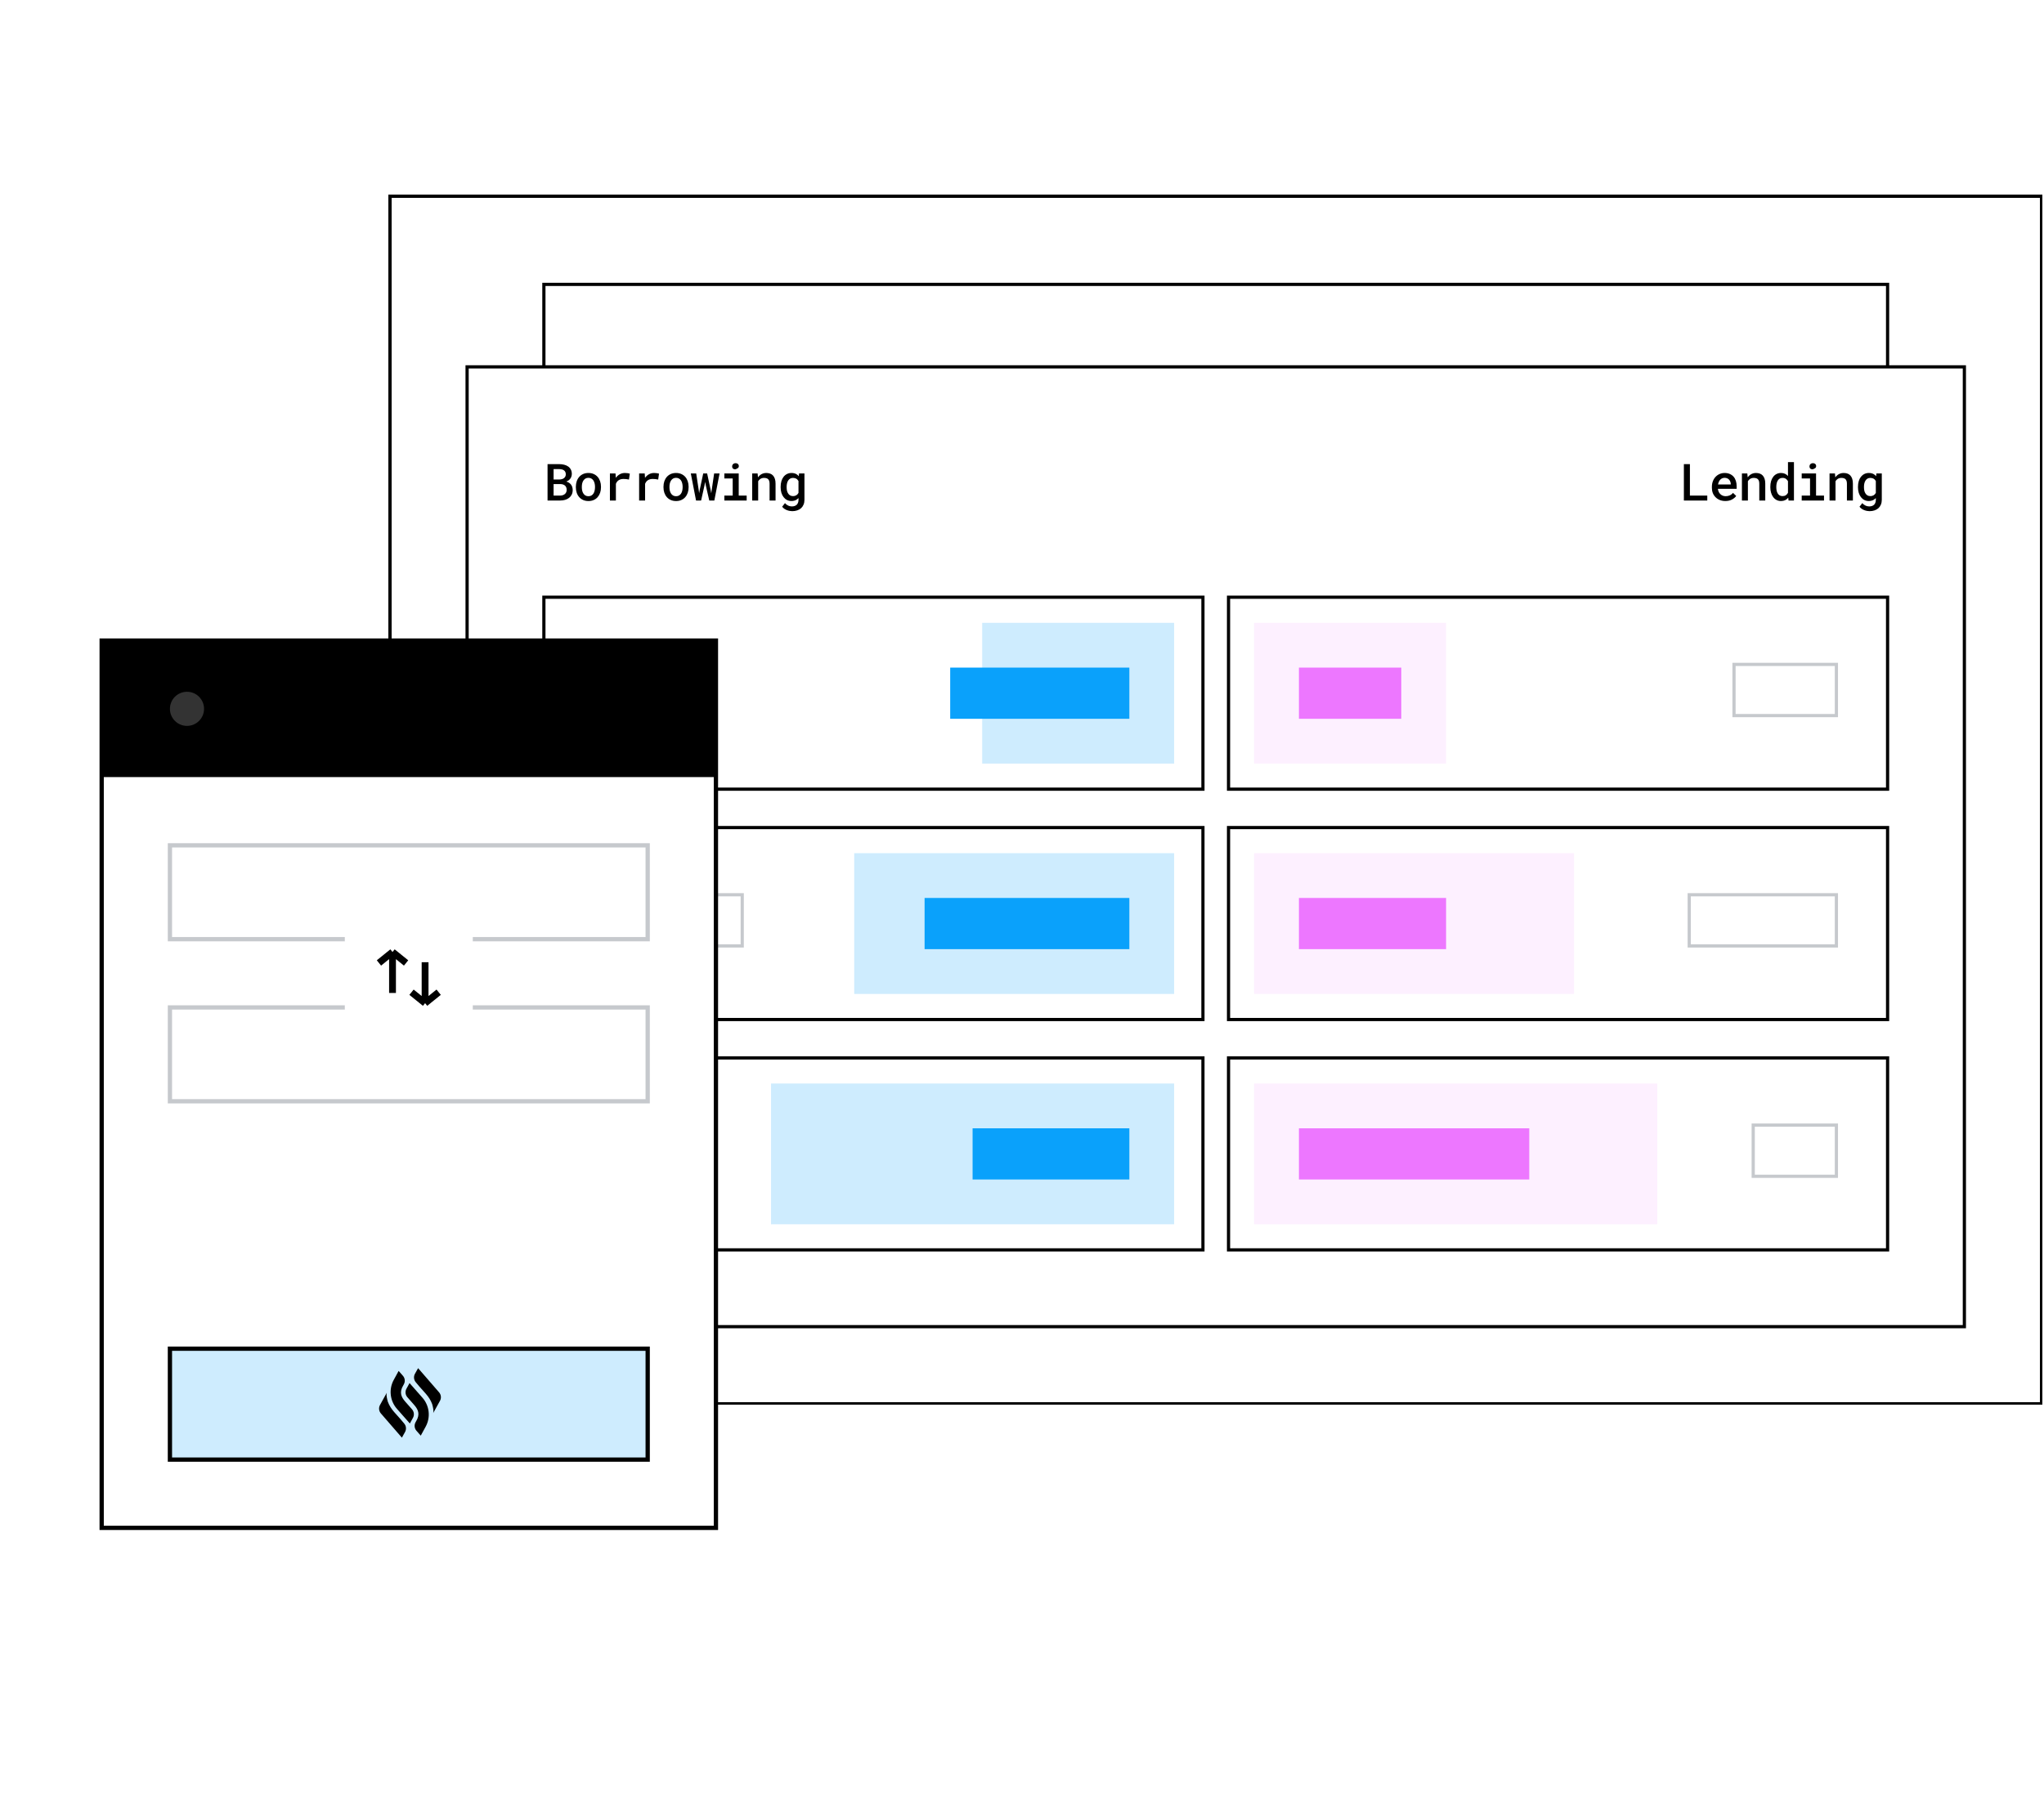 <svg width="575" height="512" viewBox="0 0 575 512" fill="none" xmlns="http://www.w3.org/2000/svg">
<g filter="url(#filter0_d_1225_373)">
<rect x="91.8" y="37.2" width="464.4" height="339.6" fill="white" shape-rendering="crispEdges"/>
<rect x="135" y="62" width="378" height="128" fill="white" stroke="black" stroke-width="0.9"/>
<rect x="113.399" y="85.2" width="421.2" height="270" fill="white"/>
<path d="M136.033 122.8H139.576C140.083 122.8 140.551 122.737 140.983 122.61C141.419 122.479 141.794 122.287 142.108 122.034C142.422 121.785 142.668 121.476 142.846 121.106C143.024 120.735 143.111 120.306 143.106 119.819C143.106 119.542 143.066 119.28 142.987 119.031C142.912 118.778 142.799 118.548 142.649 118.342C142.504 118.15 142.323 117.979 142.108 117.829C141.892 117.674 141.632 117.557 141.327 117.477V117.463C141.533 117.379 141.714 117.285 141.869 117.182C142.028 117.074 142.171 116.95 142.297 116.809C142.476 116.617 142.612 116.397 142.705 116.148C142.804 115.895 142.855 115.623 142.86 115.333C142.86 114.855 142.769 114.442 142.586 114.095C142.408 113.744 142.159 113.456 141.84 113.231C141.522 113.006 141.144 112.839 140.708 112.731C140.272 112.619 139.806 112.563 139.309 112.563H136.033V122.8ZM137.734 118.173H139.675C139.951 118.178 140.197 118.22 140.413 118.3C140.629 118.375 140.812 118.483 140.962 118.623C141.112 118.764 141.224 118.935 141.299 119.137C141.374 119.334 141.412 119.561 141.412 119.819C141.412 120.063 141.365 120.285 141.271 120.487C141.182 120.684 141.053 120.85 140.884 120.986C140.729 121.117 140.542 121.22 140.322 121.295C140.101 121.37 139.858 121.408 139.59 121.408H137.734V118.173ZM137.734 116.887V113.962H139.33C139.621 113.966 139.886 114.002 140.125 114.067C140.364 114.128 140.563 114.229 140.722 114.37C140.863 114.482 140.971 114.627 141.046 114.806C141.126 114.979 141.165 115.185 141.165 115.424C141.165 115.649 141.123 115.848 141.039 116.022C140.954 116.195 140.84 116.343 140.694 116.465C140.535 116.601 140.338 116.704 140.104 116.774C139.874 116.845 139.621 116.882 139.344 116.887H137.734ZM143.996 118.926V119.073C143.996 119.631 144.076 120.145 144.235 120.613C144.394 121.082 144.626 121.49 144.931 121.837C145.231 122.184 145.601 122.456 146.042 122.652C146.483 122.849 146.982 122.948 147.54 122.948C148.093 122.948 148.587 122.849 149.023 122.652C149.464 122.456 149.834 122.184 150.134 121.837C150.434 121.49 150.664 121.082 150.823 120.613C150.983 120.145 151.062 119.631 151.062 119.073V118.926C151.062 118.373 150.983 117.862 150.823 117.393C150.664 116.92 150.434 116.509 150.134 116.163C149.83 115.816 149.457 115.544 149.016 115.347C148.58 115.15 148.083 115.052 147.526 115.052C146.968 115.052 146.471 115.15 146.035 115.347C145.599 115.544 145.231 115.816 144.931 116.163C144.626 116.509 144.394 116.92 144.235 117.393C144.076 117.862 143.996 118.373 143.996 118.926ZM145.676 119.073V118.926C145.676 118.593 145.712 118.274 145.782 117.97C145.857 117.665 145.972 117.398 146.126 117.168C146.276 116.938 146.466 116.756 146.696 116.62C146.93 116.484 147.207 116.416 147.526 116.416C147.849 116.416 148.126 116.484 148.355 116.62C148.59 116.756 148.784 116.938 148.939 117.168C149.084 117.398 149.194 117.665 149.269 117.97C149.344 118.274 149.382 118.593 149.382 118.926V119.073C149.382 119.416 149.344 119.739 149.269 120.044C149.199 120.348 149.089 120.616 148.939 120.845C148.789 121.075 148.597 121.258 148.362 121.394C148.128 121.525 147.854 121.591 147.54 121.591C147.216 121.591 146.937 121.525 146.703 121.394C146.469 121.258 146.276 121.075 146.126 120.845C145.972 120.616 145.857 120.348 145.782 120.044C145.712 119.739 145.676 119.416 145.676 119.073ZM157.781 115.052C157.256 115.052 156.776 115.173 156.34 115.417C155.908 115.661 155.538 115.996 155.229 116.423L155.222 116.247L155.151 115.192H153.576V122.8H155.257V118.103C155.346 117.878 155.456 117.679 155.587 117.506C155.719 117.332 155.878 117.189 156.065 117.077C156.239 116.959 156.438 116.873 156.663 116.816C156.888 116.76 157.141 116.732 157.423 116.732C157.671 116.732 157.919 116.746 158.168 116.774C158.421 116.802 158.676 116.845 158.934 116.901L159.173 115.241C159.028 115.19 158.826 115.145 158.569 115.108C158.315 115.07 158.053 115.052 157.781 115.052ZM165.998 115.052C165.473 115.052 164.992 115.173 164.556 115.417C164.125 115.661 163.755 115.996 163.445 116.423L163.438 116.247L163.368 115.192H161.793V122.8H163.473V118.103C163.562 117.878 163.673 117.679 163.804 117.506C163.935 117.332 164.094 117.189 164.282 117.077C164.455 116.959 164.655 116.873 164.88 116.816C165.105 116.76 165.358 116.732 165.639 116.732C165.887 116.732 166.136 116.746 166.384 116.774C166.637 116.802 166.893 116.845 167.151 116.901L167.39 115.241C167.244 115.19 167.043 115.145 166.785 115.108C166.532 115.07 166.269 115.052 165.998 115.052ZM168.645 118.926V119.073C168.645 119.631 168.725 120.145 168.884 120.613C169.044 121.082 169.276 121.49 169.58 121.837C169.88 122.184 170.251 122.456 170.691 122.652C171.132 122.849 171.631 122.948 172.189 122.948C172.742 122.948 173.237 122.849 173.673 122.652C174.113 122.456 174.484 122.184 174.784 121.837C175.084 121.49 175.313 121.082 175.473 120.613C175.632 120.145 175.712 119.631 175.712 119.073V118.926C175.712 118.373 175.632 117.862 175.473 117.393C175.313 116.92 175.084 116.509 174.784 116.163C174.479 115.816 174.106 115.544 173.666 115.347C173.23 115.15 172.733 115.052 172.175 115.052C171.617 115.052 171.12 115.15 170.684 115.347C170.248 115.544 169.88 115.816 169.58 116.163C169.276 116.509 169.044 116.92 168.884 117.393C168.725 117.862 168.645 118.373 168.645 118.926ZM170.326 119.073V118.926C170.326 118.593 170.361 118.274 170.431 117.97C170.506 117.665 170.621 117.398 170.776 117.168C170.926 116.938 171.116 116.756 171.345 116.62C171.58 116.484 171.856 116.416 172.175 116.416C172.498 116.416 172.775 116.484 173.005 116.62C173.239 116.756 173.434 116.938 173.588 117.168C173.734 117.398 173.844 117.665 173.919 117.97C173.994 118.274 174.031 118.593 174.031 118.926V119.073C174.031 119.416 173.994 119.739 173.919 120.044C173.848 120.348 173.738 120.616 173.588 120.845C173.438 121.075 173.246 121.258 173.012 121.394C172.777 121.525 172.503 121.591 172.189 121.591C171.866 121.591 171.587 121.525 171.352 121.394C171.118 121.258 170.926 121.075 170.776 120.845C170.621 120.616 170.506 120.348 170.431 120.044C170.361 119.739 170.326 119.416 170.326 119.073ZM177.804 122.8H179.231L180.194 118.483L180.363 117.541L180.539 118.483L181.523 122.8H182.951L184.42 115.192H182.894L182.212 119.833L182.079 120.761L181.917 119.84L180.926 115.192H179.822L178.83 119.854L178.676 120.733L178.556 119.854L177.853 115.192H176.334L177.804 122.8ZM185.774 115.192V116.591H188.116V121.408H185.774V122.8H192.046V121.408H189.81V115.192H185.774ZM187.961 113.223C187.961 113.402 188.003 113.559 188.087 113.695C188.177 113.826 188.305 113.917 188.474 113.969C188.638 114.02 188.788 114.032 188.924 114.004C189.06 113.976 189.177 113.917 189.276 113.828C189.473 113.777 189.623 113.676 189.726 113.526C189.829 113.371 189.864 113.191 189.831 112.984C189.808 112.783 189.716 112.619 189.557 112.492C189.402 112.361 189.198 112.295 188.945 112.295C188.795 112.295 188.659 112.319 188.537 112.366C188.42 112.408 188.32 112.469 188.235 112.548C188.146 112.633 188.078 112.734 188.031 112.851C187.984 112.963 187.961 113.088 187.961 113.223ZM193.604 122.8H195.284V117.372C195.359 117.245 195.446 117.128 195.545 117.02C195.643 116.913 195.748 116.821 195.861 116.746C196.006 116.648 196.168 116.573 196.346 116.521C196.524 116.465 196.716 116.437 196.923 116.437C197.171 116.437 197.391 116.465 197.584 116.521C197.776 116.573 197.94 116.662 198.076 116.788C198.212 116.915 198.315 117.084 198.385 117.295C198.455 117.506 198.491 117.768 198.491 118.082V122.8H200.171V118.054C200.171 117.52 200.108 117.065 199.981 116.69C199.855 116.31 199.677 115.998 199.447 115.755C199.217 115.511 198.941 115.333 198.617 115.22C198.294 115.108 197.938 115.052 197.548 115.052C197.253 115.052 196.972 115.094 196.705 115.178C196.438 115.263 196.191 115.382 195.966 115.537C195.826 115.635 195.692 115.748 195.566 115.874C195.444 115.996 195.331 116.13 195.228 116.275L195.123 115.192H193.604V122.8ZM201.602 118.94V119.088C201.602 119.636 201.673 120.147 201.813 120.62C201.959 121.089 202.163 121.495 202.425 121.837C202.692 122.184 203.013 122.456 203.388 122.652C203.763 122.845 204.185 122.941 204.654 122.941C204.912 122.941 205.151 122.913 205.371 122.856C205.591 122.805 205.793 122.727 205.976 122.624C206.098 122.559 206.21 122.481 206.313 122.392C206.421 122.303 206.524 122.207 206.623 122.104V122.631C206.623 122.917 206.581 123.173 206.496 123.398C206.416 123.623 206.302 123.813 206.152 123.967C205.988 124.127 205.788 124.248 205.554 124.333C205.324 124.417 205.059 124.459 204.759 124.459C204.586 124.459 204.415 124.441 204.246 124.403C204.077 124.37 203.911 124.316 203.747 124.241C203.583 124.166 203.421 124.068 203.262 123.946C203.107 123.829 202.962 123.688 202.826 123.524L202.031 124.544C202.2 124.769 202.402 124.961 202.636 125.12C202.87 125.28 203.116 125.409 203.374 125.507C203.632 125.606 203.89 125.678 204.148 125.725C204.406 125.772 204.642 125.795 204.858 125.795C205.369 125.795 205.835 125.723 206.257 125.577C206.684 125.437 207.049 125.231 207.354 124.959C207.654 124.682 207.886 124.345 208.05 123.946C208.219 123.552 208.303 123.1 208.303 122.589V115.192H206.777L206.707 115.959C206.613 115.846 206.513 115.743 206.405 115.649C206.297 115.551 206.182 115.466 206.06 115.396C205.873 115.284 205.664 115.199 205.434 115.143C205.205 115.082 204.949 115.052 204.668 115.052C204.195 115.052 203.768 115.148 203.388 115.34C203.013 115.527 202.692 115.792 202.425 116.134C202.158 116.477 201.954 116.887 201.813 117.365C201.673 117.838 201.602 118.363 201.602 118.94ZM203.29 119.088V118.94C203.29 118.598 203.325 118.277 203.395 117.977C203.466 117.672 203.576 117.405 203.726 117.175C203.871 116.945 204.056 116.765 204.281 116.634C204.506 116.502 204.776 116.437 205.09 116.437C205.268 116.437 205.432 116.458 205.582 116.5C205.732 116.538 205.868 116.589 205.99 116.655C206.126 116.734 206.245 116.831 206.348 116.943C206.456 117.056 206.548 117.182 206.623 117.323V120.656C206.548 120.791 206.461 120.916 206.363 121.028C206.264 121.141 206.152 121.237 206.025 121.316C205.898 121.391 205.756 121.45 205.596 121.492C205.441 121.534 205.268 121.556 205.076 121.556C204.766 121.556 204.499 121.492 204.274 121.366C204.049 121.234 203.864 121.054 203.719 120.824C203.569 120.604 203.459 120.344 203.388 120.044C203.323 119.744 203.29 119.425 203.29 119.088Z" fill="black"/>
<path d="M457.389 121.408V112.563H455.694V122.8H462.276V121.408H457.389ZM467.356 122.941C468.097 122.941 468.727 122.795 469.247 122.505C469.772 122.214 470.162 121.886 470.415 121.52L469.515 120.648C469.28 120.948 468.983 121.181 468.622 121.345C468.261 121.504 467.872 121.584 467.455 121.584C467.15 121.584 466.869 121.532 466.611 121.429C466.358 121.326 466.137 121.181 465.95 120.993C465.762 120.815 465.615 120.613 465.507 120.388C465.399 120.163 465.319 119.884 465.268 119.552V119.516H470.541V118.792C470.541 118.248 470.469 117.747 470.323 117.288C470.178 116.828 469.962 116.432 469.676 116.099C469.39 115.771 469.037 115.516 468.615 115.333C468.193 115.145 467.708 115.052 467.159 115.052C466.667 115.052 466.203 115.145 465.767 115.333C465.336 115.516 464.956 115.778 464.628 116.12C464.3 116.463 464.042 116.875 463.855 117.358C463.667 117.841 463.573 118.38 463.573 118.975V119.263C463.573 119.784 463.662 120.269 463.84 120.719C464.023 121.164 464.281 121.551 464.614 121.879C464.947 122.212 465.345 122.472 465.809 122.659C466.278 122.847 466.794 122.941 467.356 122.941ZM467.152 116.416C467.433 116.416 467.68 116.465 467.89 116.563C468.106 116.657 468.284 116.784 468.425 116.943C468.57 117.107 468.683 117.299 468.762 117.52C468.842 117.735 468.882 117.953 468.882 118.173V118.286H465.303C465.355 117.995 465.434 117.735 465.542 117.506C465.65 117.276 465.783 117.079 465.943 116.915C466.102 116.756 466.283 116.634 466.484 116.549C466.69 116.46 466.913 116.416 467.152 116.416ZM472.022 122.8H473.702V117.372C473.777 117.245 473.864 117.128 473.962 117.02C474.061 116.913 474.166 116.821 474.279 116.746C474.424 116.648 474.586 116.573 474.764 116.521C474.942 116.465 475.134 116.437 475.34 116.437C475.589 116.437 475.809 116.465 476.001 116.521C476.194 116.573 476.358 116.662 476.494 116.788C476.63 116.915 476.733 117.084 476.803 117.295C476.873 117.506 476.908 117.768 476.908 118.082V122.8H478.589V118.054C478.589 117.52 478.526 117.065 478.399 116.69C478.273 116.31 478.094 115.998 477.865 115.755C477.635 115.511 477.358 115.333 477.035 115.22C476.712 115.108 476.355 115.052 475.966 115.052C475.671 115.052 475.39 115.094 475.123 115.178C474.855 115.263 474.609 115.382 474.384 115.537C474.244 115.635 474.11 115.748 473.983 115.874C473.862 115.996 473.749 116.13 473.646 116.275L473.54 115.192H472.022V122.8ZM480.013 118.94V119.088C480.013 119.636 480.083 120.147 480.224 120.62C480.365 121.089 480.564 121.495 480.822 121.837C481.08 122.184 481.394 122.456 481.764 122.652C482.134 122.845 482.551 122.941 483.016 122.941C483.456 122.941 483.845 122.861 484.183 122.702C484.52 122.538 484.811 122.306 485.055 122.006L485.132 122.8H486.658V112H484.977V115.902C484.733 115.631 484.452 115.422 484.133 115.277C483.819 115.127 483.451 115.052 483.03 115.052C482.561 115.052 482.139 115.148 481.764 115.34C481.394 115.527 481.08 115.792 480.822 116.134C480.559 116.477 480.358 116.887 480.217 117.365C480.081 117.838 480.013 118.363 480.013 118.94ZM481.694 119.088V118.94C481.694 118.598 481.726 118.277 481.792 117.977C481.858 117.672 481.963 117.405 482.108 117.175C482.244 116.945 482.423 116.765 482.643 116.634C482.868 116.502 483.137 116.437 483.451 116.437C483.826 116.437 484.136 116.521 484.38 116.69C484.628 116.854 484.827 117.077 484.977 117.358V120.627C484.827 120.913 484.628 121.141 484.38 121.309C484.131 121.473 483.817 121.556 483.437 121.556C483.128 121.556 482.863 121.492 482.643 121.366C482.423 121.234 482.242 121.054 482.101 120.824C481.961 120.604 481.858 120.344 481.792 120.044C481.726 119.744 481.694 119.425 481.694 119.088ZM488.841 115.192V116.591H491.183V121.408H488.841V122.8H495.113V121.408H492.877V115.192H488.841ZM491.028 113.223C491.028 113.402 491.07 113.559 491.155 113.695C491.244 113.826 491.373 113.917 491.541 113.969C491.705 114.02 491.855 114.032 491.991 114.004C492.127 113.976 492.244 113.917 492.343 113.828C492.54 113.777 492.69 113.676 492.793 113.526C492.896 113.371 492.931 113.191 492.898 112.984C492.875 112.783 492.784 112.619 492.624 112.492C492.469 112.361 492.266 112.295 492.012 112.295C491.862 112.295 491.726 112.319 491.605 112.366C491.487 112.408 491.387 112.469 491.302 112.548C491.213 112.633 491.145 112.734 491.098 112.851C491.051 112.963 491.028 113.088 491.028 113.223ZM496.671 122.8H498.352V117.372C498.427 117.245 498.513 117.128 498.612 117.02C498.71 116.913 498.816 116.821 498.928 116.746C499.073 116.648 499.235 116.573 499.413 116.521C499.591 116.465 499.784 116.437 499.99 116.437C500.238 116.437 500.459 116.465 500.651 116.521C500.843 116.573 501.007 116.662 501.143 116.788C501.279 116.915 501.382 117.084 501.452 117.295C501.523 117.506 501.558 117.768 501.558 118.082V122.8H503.238V118.054C503.238 117.52 503.175 117.065 503.048 116.69C502.922 116.31 502.744 115.998 502.514 115.755C502.284 115.511 502.008 115.333 501.684 115.22C501.361 115.108 501.005 115.052 500.616 115.052C500.32 115.052 500.039 115.094 499.772 115.178C499.505 115.263 499.259 115.382 499.034 115.537C498.893 115.635 498.759 115.748 498.633 115.874C498.511 115.996 498.398 116.13 498.295 116.275L498.19 115.192H496.671V122.8ZM504.67 118.94V119.088C504.67 119.636 504.74 120.147 504.88 120.62C505.026 121.089 505.23 121.495 505.492 121.837C505.759 122.184 506.08 122.456 506.455 122.652C506.83 122.845 507.252 122.941 507.721 122.941C507.979 122.941 508.218 122.913 508.438 122.856C508.659 122.805 508.86 122.727 509.043 122.624C509.165 122.559 509.277 122.481 509.38 122.392C509.488 122.303 509.591 122.207 509.69 122.104V122.631C509.69 122.917 509.648 123.173 509.563 123.398C509.484 123.623 509.369 123.813 509.219 123.967C509.055 124.127 508.855 124.248 508.621 124.333C508.391 124.417 508.127 124.459 507.827 124.459C507.653 124.459 507.482 124.441 507.313 124.403C507.145 124.37 506.978 124.316 506.814 124.241C506.65 124.166 506.488 124.068 506.329 123.946C506.174 123.829 506.029 123.688 505.893 123.524L505.098 124.544C505.267 124.769 505.469 124.961 505.703 125.12C505.937 125.28 506.184 125.409 506.441 125.507C506.699 125.606 506.957 125.678 507.215 125.725C507.473 125.772 507.709 125.795 507.925 125.795C508.436 125.795 508.902 125.723 509.324 125.577C509.751 125.437 510.116 125.231 510.421 124.959C510.721 124.682 510.953 124.345 511.117 123.946C511.286 123.552 511.37 123.1 511.37 122.589V115.192H509.845L509.774 115.959C509.68 115.846 509.58 115.743 509.472 115.649C509.364 115.551 509.249 115.466 509.127 115.396C508.94 115.284 508.731 115.199 508.502 115.143C508.272 115.082 508.016 115.052 507.735 115.052C507.262 115.052 506.835 115.148 506.455 115.34C506.08 115.527 505.759 115.792 505.492 116.134C505.225 116.477 505.021 116.887 504.88 117.365C504.74 117.838 504.67 118.363 504.67 118.94ZM506.357 119.088V118.94C506.357 118.598 506.392 118.277 506.462 117.977C506.533 117.672 506.643 117.405 506.793 117.175C506.938 116.945 507.123 116.765 507.348 116.634C507.573 116.502 507.843 116.437 508.157 116.437C508.335 116.437 508.499 116.458 508.649 116.5C508.799 116.538 508.935 116.589 509.057 116.655C509.193 116.734 509.312 116.831 509.416 116.943C509.523 117.056 509.615 117.182 509.69 117.323V120.656C509.615 120.791 509.528 120.916 509.43 121.028C509.331 121.141 509.219 121.237 509.092 121.316C508.966 121.391 508.823 121.45 508.663 121.492C508.509 121.534 508.335 121.556 508.143 121.556C507.834 121.556 507.566 121.492 507.341 121.366C507.116 121.234 506.931 121.054 506.786 120.824C506.636 120.604 506.526 120.344 506.455 120.044C506.39 119.744 506.357 119.425 506.357 119.088Z" fill="black"/>
<rect x="258.299" y="157.2" width="54" height="39.6" fill="#0AA1FB" fill-opacity="0.2"/>
<rect x="249.299" y="169.801" width="50.4" height="14.4" fill="#0AA1FB"/>
<rect x="149.399" y="168.901" width="28.8" height="14.4" stroke="#C6C9CD" stroke-width="0.9"/>
<rect x="134.999" y="150" width="185.4" height="54" stroke="black" stroke-width="0.9"/>
<rect x="222.299" y="222.001" width="90" height="39.6" fill="#0AA1FB" fill-opacity="0.2"/>
<rect x="242.099" y="234.601" width="57.6" height="14.4" fill="#0AA1FB"/>
<rect x="149.399" y="233.701" width="41.4" height="14.4" stroke="#C6C9CD" stroke-width="0.9"/>
<rect x="134.999" y="214.801" width="185.4" height="54" stroke="black" stroke-width="0.9"/>
<rect x="198.899" y="286.801" width="113.4" height="39.6" fill="#0AA1FB" fill-opacity="0.2"/>
<rect x="255.599" y="299.401" width="44.1" height="14.4" fill="#0AA1FB"/>
<rect x="149.399" y="298.501" width="23.4" height="14.4" stroke="#C6C9CD" stroke-width="0.9"/>
<rect x="134.999" y="279.601" width="185.4" height="54" stroke="black" stroke-width="0.9"/>
<rect x="334.799" y="157.2" width="54" height="39.6" fill="#F5B5FF" fill-opacity="0.2"/>
<rect x="347.399" y="169.8" width="28.8" height="14.4" fill="#ED77FF"/>
<rect x="469.799" y="168.901" width="28.8" height="14.4" fill="white" stroke="#C6C9CD" stroke-width="0.9"/>
<rect x="327.599" y="150" width="185.4" height="54" stroke="black" stroke-width="0.9"/>
<rect x="334.799" y="222.001" width="90" height="39.6" fill="#F5B5FF" fill-opacity="0.2"/>
<rect x="347.399" y="234.601" width="41.4" height="14.4" fill="#ED77FF"/>
<rect x="457.199" y="233.701" width="41.4" height="14.4" stroke="#C6C9CD" stroke-width="0.9"/>
<rect x="327.599" y="214.8" width="185.4" height="54" stroke="black" stroke-width="0.9"/>
<rect x="334.799" y="286.8" width="113.4" height="39.6" fill="#F5B5FF" fill-opacity="0.2"/>
<rect x="347.399" y="299.4" width="64.8" height="14.4" fill="#ED77FF"/>
<rect x="475.199" y="298.5" width="23.4" height="14.4" stroke="#C6C9CD" stroke-width="0.9"/>
<rect x="327.599" y="279.6" width="185.4" height="54" stroke="black" stroke-width="0.9"/>
<rect x="113.399" y="85.2" width="421.2" height="270" stroke="black" stroke-width="0.9"/>
<rect x="91.8" y="37.2" width="464.4" height="339.6" stroke="black" stroke-width="0.9" shape-rendering="crispEdges"/>
</g>
<path d="M28.601 180.2H201.401V429.8H28.601V180.2Z" fill="white" stroke="black" stroke-width="1.2"/>
<path d="M47.801 379.399H182.201V410.599H47.801V379.399Z" fill="#0AA1FB" fill-opacity="0.2" stroke="black" stroke-width="1.2"/>
<path d="M47.801 237.8H182.201V264.2H47.801V237.8Z" fill="white" stroke="#C6C9CD" stroke-width="1.2"/>
<path d="M47.801 283.399H182.201V309.799H47.801V283.399Z" fill="white" stroke="#C6C9CD" stroke-width="1.2"/>
<rect width="36" height="33.6" transform="translate(97 258.2)" fill="white"/>
<path d="M123.401 279.115L119.582 282.2M119.582 282.2L115.764 279.115M119.582 282.2V270.68M114.237 270.885L110.419 267.8M110.419 267.8L106.601 270.885M110.419 267.8V279.32" stroke="black" stroke-width="1.92"/>
<path d="M28.601 180.2H201.401V218.6H28.601V180.2Z" fill="black"/>
<path opacity="0.2" d="M52.601 204.2C55.252 204.2 57.401 202.051 57.401 199.4C57.401 196.749 55.252 194.6 52.601 194.6C49.95 194.6 47.801 196.749 47.801 199.4C47.801 202.051 49.95 204.2 52.601 204.2Z" fill="white"/>
<path fill-rule="evenodd" clip-rule="evenodd" d="M113.057 404.422L107.152 397.616C106.575 396.951 106.476 395.997 106.904 395.228L108.841 391.727C108.841 391.727 108.488 392.186 109.102 394.324C110.01 396.699 111.353 397.557 113.694 400.441C114.271 401.106 114.37 402.061 113.943 402.83L113.057 404.422Z" fill="black"/>
<path fill-rule="evenodd" clip-rule="evenodd" d="M117.615 384.871L123.52 391.678C124.097 392.343 124.196 393.297 123.768 394.066L121.831 397.567C121.831 397.567 122.183 397.108 121.57 394.97C120.662 392.594 119.319 391.737 116.977 388.852C116.401 388.188 116.302 387.233 116.729 386.464L117.615 384.871Z" fill="black"/>
<path fill-rule="evenodd" clip-rule="evenodd" d="M115.3 400.439L111.674 396.328C109.686 394.072 109.322 390.813 110.765 388.172L112.142 385.652L113.346 387.016C113.928 387.676 114.035 388.631 113.612 389.403L113.472 389.66L113.468 389.667C112.852 390.679 112.715 391.503 112.846 392.217C112.979 392.942 113.397 393.608 113.992 394.283L115.905 396.453C116.487 397.113 116.594 398.066 116.173 398.839L115.3 400.439Z" fill="black"/>
<path fill-rule="evenodd" clip-rule="evenodd" d="M115.207 389.069L118.832 393.18C120.821 395.435 121.185 398.695 119.742 401.335L118.364 403.856L117.161 402.492C116.579 401.831 116.472 400.877 116.894 400.104L117.035 399.848L117.039 399.841C117.655 398.829 117.791 398.005 117.661 397.291C117.528 396.565 117.11 395.9 116.514 395.224L114.601 393.055C114.019 392.395 113.912 391.441 114.334 390.669L115.207 389.069Z" fill="black"/>
<defs>
<filter id="filter0_d_1225_373" x="91.35" y="36.751" width="483.3" height="358.5" filterUnits="userSpaceOnUse" color-interpolation-filters="sRGB">
<feFlood flood-opacity="0" result="BackgroundImageFix"/>
<feColorMatrix in="SourceAlpha" type="matrix" values="0 0 0 0 0 0 0 0 0 0 0 0 0 0 0 0 0 0 127 0" result="hardAlpha"/>
<feOffset dx="18" dy="18"/>
<feComposite in2="hardAlpha" operator="out"/>
<feColorMatrix type="matrix" values="0 0 0 0 0 0 0 0 0 0 0 0 0 0 0 0 0 0 1 0"/>
<feBlend mode="normal" in2="BackgroundImageFix" result="effect1_dropShadow_1225_373"/>
<feBlend mode="normal" in="SourceGraphic" in2="effect1_dropShadow_1225_373" result="shape"/>
</filter>
</defs>
</svg>
